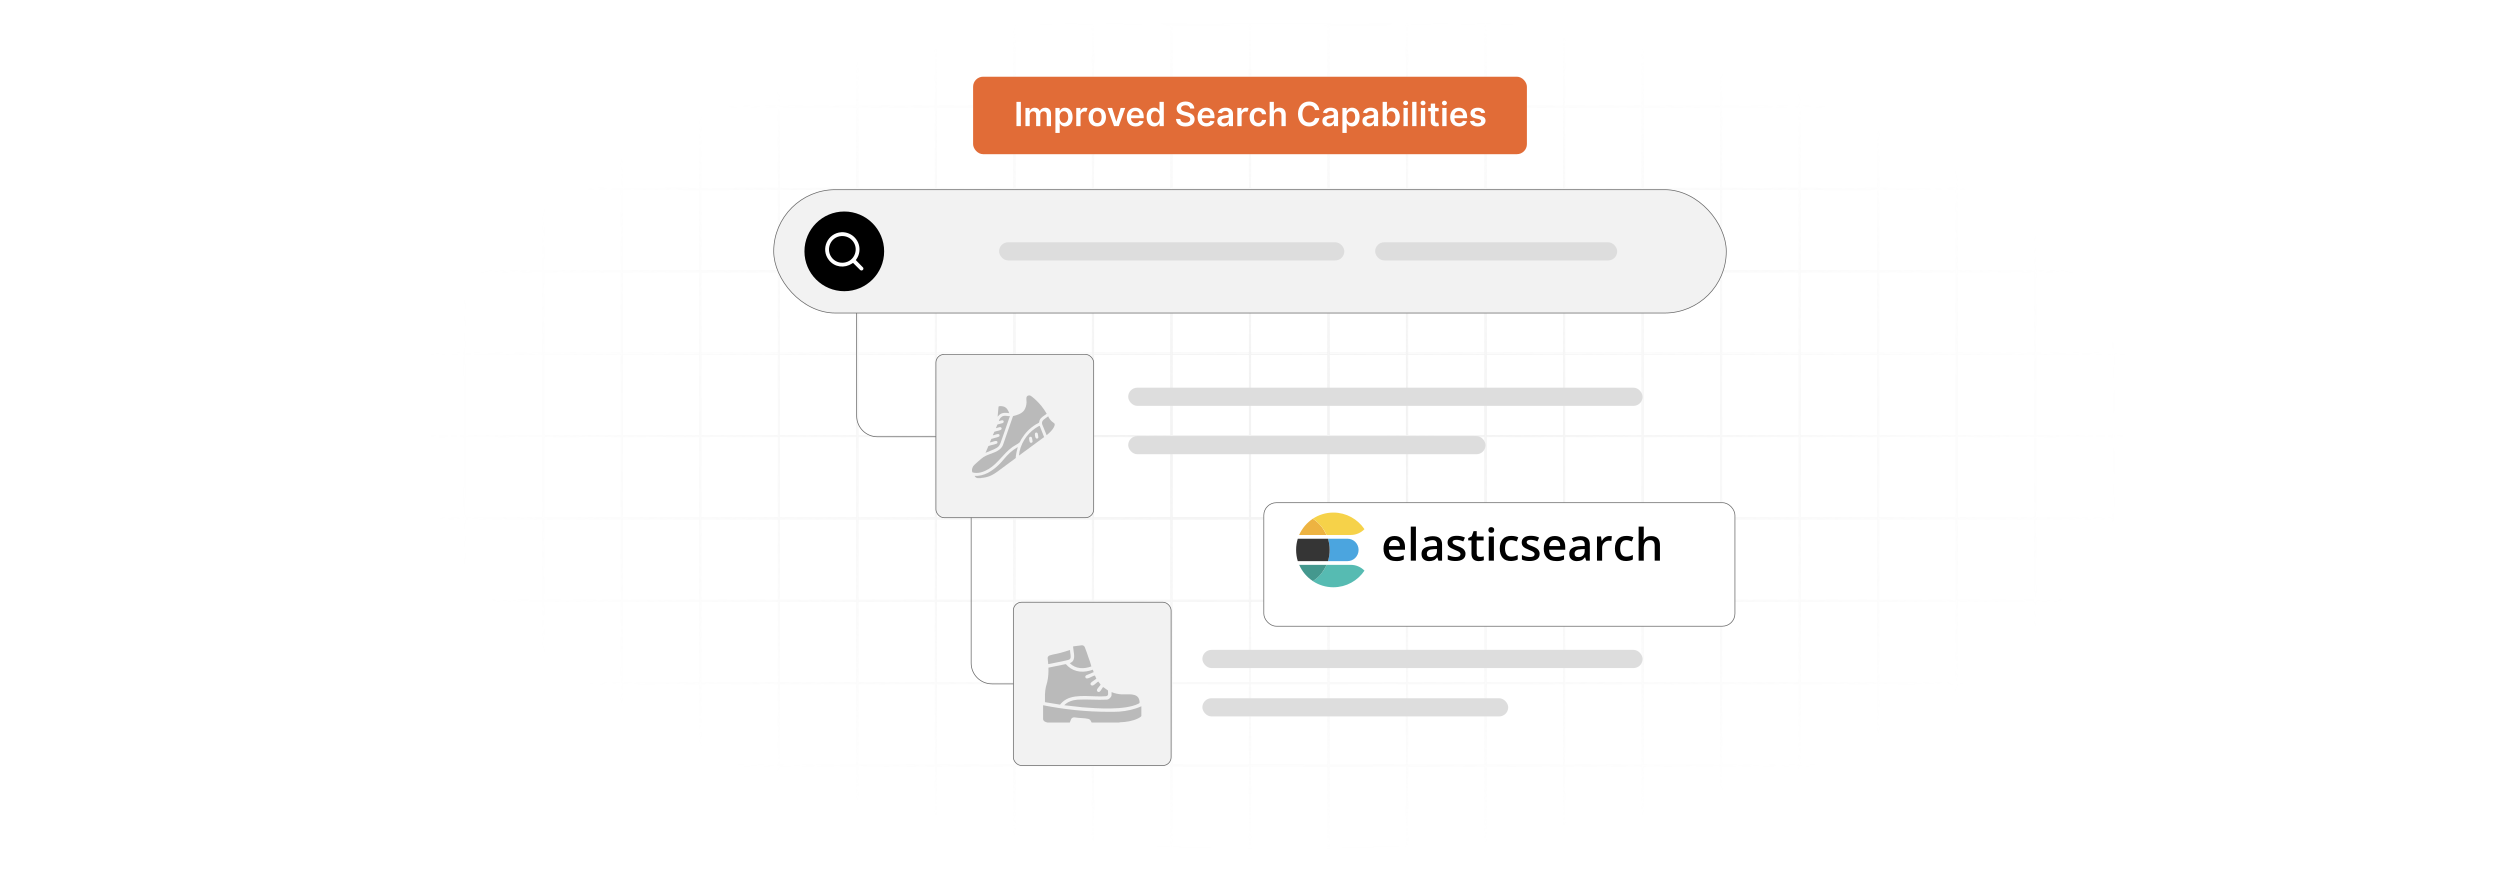 <?xml version="1.0" encoding="UTF-8"?>
<svg id="Layer_1" data-name="Layer 1" xmlns="http://www.w3.org/2000/svg" xmlns:xlink="http://www.w3.org/1999/xlink" viewBox="0 0 860 300">
  <defs>
    <filter id="luminosity-invert" x="39.647" y="-.272" width="782.115" height="300.272" color-interpolation-filters="sRGB" filterUnits="userSpaceOnUse">
      <feColorMatrix result="cm" values="-1 0 0 0 1 0 -1 0 0 1 0 0 -1 0 1 0 0 0 1 0"/>
    </filter>
    <radialGradient id="radial-gradient" cx="439.235" cy="148.479" fx="439.235" fy="148.479" r="298.487" gradientTransform="translate(0 74.962) scale(1 .495)" gradientUnits="userSpaceOnUse">
      <stop offset=".123" stop-color="#000" stop-opacity=".95"/>
      <stop offset="1" stop-color="#000" stop-opacity="0"/>
    </radialGradient>
    <mask id="mask" x="39.647" y="-.272" width="782.115" height="300.272" maskUnits="userSpaceOnUse">
      <g filter="url(#luminosity-invert)">
        <rect x="39.647" y="-.272" width="782.115" height="300.272" fill="url(#radial-gradient)"/>
      </g>
    </mask>
    <filter id="drop-shadow-1" x="404.36" y="142.8" width="222.72" height="103.2" filterUnits="userSpaceOnUse">
      <feOffset dx="5" dy="5"/>
      <feGaussianBlur result="blur" stdDeviation="10"/>
      <feFlood flood-color="#000" flood-opacity=".05"/>
      <feComposite in2="blur" operator="in"/>
      <feComposite in="SourceGraphic"/>
    </filter>
  </defs>
  <rect y="0" width="860" height="300" fill="#fff"/>
  <g mask="url(#mask)">
    <g opacity=".4">
      <path d="M808.41,291.922H51.59V8.078h756.819v283.845ZM52.09,291.422h755.819V8.578H52.09v282.845Z" fill="#e6e6e6" stroke="#d6d6d6" stroke-miterlimit="10" stroke-width=".25"/>
      <rect x="51.84" y="36.413" width="756.319" height=".5" fill="#e6e6e6" stroke="#d6d6d6" stroke-miterlimit="10" stroke-width=".25"/>
      <rect x="51.84" y="64.747" width="756.319" height=".5" fill="#e6e6e6" stroke="#d6d6d6" stroke-miterlimit="10" stroke-width=".25"/>
      <rect x="51.84" y="93.082" width="756.319" height=".5" fill="#e6e6e6" stroke="#d6d6d6" stroke-miterlimit="10" stroke-width=".25"/>
      <rect x="51.84" y="121.415" width="756.319" height=".5" fill="none" stroke="#d6d6d6" stroke-miterlimit="10" stroke-width=".25"/>
      <rect x="51.84" y="149.75" width="756.319" height=".5" fill="#e6e6e6" stroke="#d6d6d6" stroke-miterlimit="10" stroke-width=".25"/>
      <rect x="51.84" y="178.084" width="756.319" height=".5" fill="#e6e6e6" stroke="#d6d6d6" stroke-miterlimit="10" stroke-width=".25"/>
      <rect x="51.84" y="206.418" width="756.319" height=".5" fill="#e6e6e6" stroke="#d6d6d6" stroke-miterlimit="10" stroke-width=".25"/>
      <rect x="51.84" y="234.753" width="756.319" height=".5" fill="#e6e6e6" stroke="#d6d6d6" stroke-miterlimit="10" stroke-width=".25"/>
      <rect x="51.84" y="263.087" width="756.319" height=".5" fill="#e6e6e6" stroke="#d6d6d6" stroke-miterlimit="10" stroke-width=".25"/>
      <rect x="780.898" y="8.328" width=".5" height="283.345" fill="#e6e6e6" stroke="#d6d6d6" stroke-miterlimit="10" stroke-width=".25"/>
      <rect x="753.887" y="8.328" width=".5" height="283.345" fill="#e6e6e6" stroke="#d6d6d6" stroke-miterlimit="10" stroke-width=".25"/>
      <rect x="726.875" y="8.328" width=".5" height="283.345" fill="#e6e6e6" stroke="#d6d6d6" stroke-miterlimit="10" stroke-width=".25"/>
      <rect x="699.864" y="8.328" width=".5" height="283.345" fill="#e6e6e6" stroke="#d6d6d6" stroke-miterlimit="10" stroke-width=".25"/>
      <rect x="672.852" y="8.328" width=".5" height="283.345" fill="#e6e6e6" stroke="#d6d6d6" stroke-miterlimit="10" stroke-width=".25"/>
      <rect x="645.841" y="8.328" width=".5" height="283.345" fill="#e6e6e6" stroke="#d6d6d6" stroke-miterlimit="10" stroke-width=".25"/>
      <rect x="618.83" y="8.328" width=".5" height="283.345" fill="#e6e6e6" stroke="#d6d6d6" stroke-miterlimit="10" stroke-width=".25"/>
      <rect x="591.818" y="8.328" width=".5" height="283.345" fill="#e6e6e6" stroke="#d6d6d6" stroke-miterlimit="10" stroke-width=".25"/>
      <rect x="564.807" y="8.328" width=".5" height="283.345" fill="#e6e6e6" stroke="#d6d6d6" stroke-miterlimit="10" stroke-width=".25"/>
      <rect x="537.795" y="8.328" width=".5" height="283.345" fill="#e6e6e6" stroke="#d6d6d6" stroke-miterlimit="10" stroke-width=".25"/>
      <rect x="510.784" y="8.328" width=".5" height="283.345" fill="#e6e6e6" stroke="#d6d6d6" stroke-miterlimit="10" stroke-width=".25"/>
      <rect x="483.772" y="8.328" width=".5" height="283.345" fill="#e6e6e6" stroke="#d6d6d6" stroke-miterlimit="10" stroke-width=".25"/>
      <rect x="456.761" y="8.328" width=".5" height="283.345" fill="#e6e6e6" stroke="#d6d6d6" stroke-miterlimit="10" stroke-width=".25"/>
      <rect x="429.75" y="8.328" width=".5" height="283.345" fill="#e6e6e6" stroke="#d6d6d6" stroke-miterlimit="10" stroke-width=".25"/>
      <rect x="402.738" y="8.328" width=".5" height="283.345" fill="#e6e6e6" stroke="#d6d6d6" stroke-miterlimit="10" stroke-width=".25"/>
      <rect x="375.727" y="8.328" width=".5" height="283.345" fill="#e6e6e6" stroke="#d6d6d6" stroke-miterlimit="10" stroke-width=".25"/>
      <rect x="348.716" y="8.328" width=".5" height="283.345" fill="#e6e6e6" stroke="#d6d6d6" stroke-miterlimit="10" stroke-width=".25"/>
      <rect x="321.704" y="8.328" width=".5" height="283.345" fill="#e6e6e6" stroke="#d6d6d6" stroke-miterlimit="10" stroke-width=".25"/>
      <rect x="294.693" y="8.328" width=".5" height="283.345" fill="#e6e6e6" stroke="#d6d6d6" stroke-miterlimit="10" stroke-width=".25"/>
      <rect x="267.682" y="8.328" width=".5" height="283.345" fill="#e6e6e6" stroke="#d6d6d6" stroke-miterlimit="10" stroke-width=".25"/>
      <rect x="240.67" y="8.328" width=".5" height="283.345" fill="#e6e6e6" stroke="#d6d6d6" stroke-miterlimit="10" stroke-width=".25"/>
      <rect x="213.659" y="8.328" width=".5" height="283.345" fill="#e6e6e6" stroke="#d6d6d6" stroke-miterlimit="10" stroke-width=".25"/>
      <rect x="186.648" y="8.328" width=".5" height="283.345" fill="#e6e6e6" stroke="#d6d6d6" stroke-miterlimit="10" stroke-width=".25"/>
      <rect x="159.636" y="8.328" width=".5" height="283.345" fill="#e6e6e6" stroke="#d6d6d6" stroke-miterlimit="10" stroke-width=".25"/>
      <rect x="132.625" y="8.328" width=".5" height="283.345" fill="#e6e6e6" stroke="#d6d6d6" stroke-miterlimit="10" stroke-width=".25"/>
      <rect x="105.613" y="8.328" width=".5" height="283.345" fill="#e6e6e6" stroke="#d6d6d6" stroke-miterlimit="10" stroke-width=".25"/>
      <rect x="78.602" y="8.328" width=".5" height="283.345" fill="#e6e6e6" stroke="#d6d6d6" stroke-miterlimit="10" stroke-width=".25"/>
    </g>
  </g>
  <path d="M348.716,150.25h-46.871c-3.95,0-7.151-3.202-7.151-7.151v-52.608c0-3.95,3.202-7.151,7.151-7.151" fill="none" stroke="#666" stroke-miterlimit="10" stroke-width=".25"/>
  <path d="M388.102,235.253h-46.871c-3.95,0-7.151-3.202-7.151-7.151v-52.608c0-3.95,3.202-7.151,7.151-7.151" fill="none" stroke="#666" stroke-miterlimit="10" stroke-width=".25"/>
  <rect x="266.154" y="65.247" width="327.691" height="42.439" rx="21.22" ry="21.22" fill="#f2f2f2" stroke="#666" stroke-miterlimit="10" stroke-width=".25"/>
  <rect x="343.684" y="83.34" width="118.766" height="6.253" rx="3.127" ry="3.127" fill="#ddd"/>
  <g>
    <rect x="388.102" y="133.364" width="176.955" height="6.253" rx="3.127" ry="3.127" fill="#ddd"/>
    <rect x="388.102" y="150" width="122.932" height="6.253" rx="3.127" ry="3.127" fill="#ddd"/>
  </g>
  <g>
    <rect x="413.617" y="223.559" width="151.44" height="6.253" rx="3.127" ry="3.127" fill="#ddd"/>
    <rect x="413.617" y="240.195" width="105.207" height="6.253" rx="3.127" ry="3.127" fill="#ddd"/>
  </g>
  <rect x="473.053" y="83.34" width="83.26" height="6.253" rx="3.127" ry="3.127" fill="#ddd"/>
  <circle cx="290.437" cy="86.466" r="13.707"/>
  <rect x="321.954" y="121.915" width="54.273" height="56.169" rx="2.835" ry="2.835" fill="#f2f2f2" stroke="#666" stroke-miterlimit="10" stroke-width=".25"/>
  <rect x="348.591" y="207.169" width="54.273" height="56.169" rx="2.835" ry="2.835" fill="#f2f2f2" stroke="#666" stroke-miterlimit="10" stroke-width=".25"/>
  <g>
    <rect x="334.744" y="26.387" width="190.512" height="26.652" rx="3.455" ry="3.455" fill="#e16c37"/>
    <g>
      <path d="M351.172,43.386h-1.512v-8.344h1.512v8.344Z" fill="#fff"/>
      <path d="M352.752,37.128h1.41v1.063h.073c.261-.713.888-1.145,1.728-1.145.843,0,1.45.435,1.69,1.145h.065c.277-.696.97-1.145,1.878-1.145,1.149,0,1.956.741,1.956,2.139v4.2h-1.478v-3.972c0-.774-.473-1.125-1.067-1.125-.713,0-1.133.489-1.133,1.194v3.902h-1.446v-4.033c0-.644-.428-1.063-1.051-1.063-.635,0-1.149.521-1.149,1.292v3.805h-1.475v-6.258Z" fill="#fff"/>
      <path d="M363.062,37.128h1.45v1.035h.086c.224-.452.684-1.116,1.788-1.116,1.446,0,2.583,1.133,2.583,3.219,0,2.062-1.104,3.231-2.579,3.231-1.076,0-1.56-.64-1.792-1.096h-.061v3.332h-1.475v-8.604ZM365.978,42.286c.974,0,1.487-.856,1.487-2.029,0-1.165-.505-2-1.487-2-.949,0-1.471.786-1.471,2s.53,2.029,1.471,2.029Z" fill="#fff"/>
      <path d="M370.235,37.128h1.43v1.043h.065c.228-.725.823-1.133,1.544-1.133.338,0,.62.09.839.229l-.456,1.223c-.159-.073-.342-.131-.583-.131-.77,0-1.365.559-1.365,1.349v3.679h-1.475v-6.258Z" fill="#fff"/>
      <path d="M374.456,40.281c0-1.94,1.165-3.234,2.998-3.234s2.998,1.295,2.998,3.234c0,1.935-1.165,3.227-2.998,3.227s-2.998-1.291-2.998-3.227ZM378.957,40.277c0-1.145-.497-2.062-1.495-2.062-1.015,0-1.512.917-1.512,2.062s.497,2.05,1.512,2.05c.998,0,1.495-.905,1.495-2.05Z" fill="#fff"/>
      <path d="M384.852,43.386h-1.63l-2.228-6.258h1.573l1.438,4.648h.065l1.442-4.648h1.569l-2.228,6.258Z" fill="#fff"/>
      <path d="M387.62,40.294c0-1.932,1.169-3.247,2.962-3.247,1.54,0,2.86.966,2.86,3.161v.452h-4.359c.012,1.071.644,1.699,1.597,1.699.636,0,1.125-.277,1.324-.807l1.377.154c-.261,1.088-1.263,1.801-2.721,1.801-1.886,0-3.04-1.25-3.04-3.214ZM392.028,39.666c-.008-.852-.579-1.471-1.426-1.471-.88,0-1.471.673-1.516,1.471h2.941Z" fill="#fff"/>
      <path d="M394.438,40.266c0-2.086,1.137-3.219,2.583-3.219,1.104,0,1.565.664,1.789,1.116h.061v-3.121h1.479v8.344h-1.45v-.985h-.09c-.232.456-.717,1.096-1.792,1.096-1.475,0-2.579-1.169-2.579-3.231ZM398.899,40.257c0-1.214-.521-2-1.471-2-.982,0-1.487.835-1.487,2,0,1.174.513,2.029,1.487,2.029.941,0,1.471-.815,1.471-2.029Z" fill="#fff"/>
      <path d="M407.811,36.207c-.945,0-1.507.461-1.511,1.088-.008.697.733.986,1.417,1.149l.782.195c1.255.298,2.449.957,2.453,2.403-.004,1.471-1.165,2.47-3.166,2.47-1.943,0-3.178-.934-3.239-2.592h1.487c.061.876.794,1.3,1.74,1.3.986,0,1.662-.477,1.667-1.19-.004-.647-.599-.929-1.5-1.157l-.949-.244c-1.373-.354-2.224-1.043-2.224-2.241-.004-1.475,1.312-2.461,3.063-2.461,1.776,0,2.978.999,3.007,2.408h-1.455c-.077-.709-.672-1.129-1.573-1.129Z" fill="#fff"/>
      <path d="M411.97,40.294c0-1.932,1.169-3.247,2.962-3.247,1.54,0,2.86.966,2.86,3.161v.452h-4.359c.012,1.071.644,1.699,1.597,1.699.636,0,1.125-.277,1.324-.807l1.377.154c-.261,1.088-1.263,1.801-2.721,1.801-1.886,0-3.04-1.25-3.04-3.214ZM416.378,39.666c-.008-.852-.579-1.471-1.426-1.471-.88,0-1.471.673-1.516,1.471h2.941Z" fill="#fff"/>
      <path d="M418.752,41.63c0-1.409,1.161-1.772,2.376-1.902,1.104-.118,1.548-.139,1.548-.562v-.024c0-.615-.374-.966-1.059-.966-.721,0-1.137.367-1.283.795l-1.377-.195c.326-1.141,1.336-1.728,2.652-1.728,1.194,0,2.542.497,2.542,2.151v4.188h-1.418v-.859h-.049c-.269.525-.856.986-1.837.986-1.194,0-2.094-.652-2.094-1.883ZM422.679,41.142v-.738c-.192.155-.966.253-1.353.306-.66.094-1.153.33-1.153.896,0,.542.44.823,1.055.823.888,0,1.451-.591,1.451-1.287Z" fill="#fff"/>
      <path d="M425.643,37.128h1.43v1.043h.065c.228-.725.823-1.133,1.544-1.133.338,0,.62.09.839.229l-.456,1.223c-.159-.073-.342-.131-.583-.131-.77,0-1.365.559-1.365,1.349v3.679h-1.475v-6.258Z" fill="#fff"/>
      <path d="M429.864,40.281c0-1.91,1.157-3.234,2.99-3.234,1.528,0,2.587.892,2.689,2.249h-1.41c-.114-.604-.55-1.06-1.259-1.06-.908,0-1.516.758-1.516,2.021,0,1.279.595,2.05,1.516,2.05.647,0,1.133-.388,1.259-1.06h1.41c-.106,1.328-1.108,2.261-2.681,2.261-1.871,0-2.999-1.332-2.999-3.227Z" fill="#fff"/>
      <path d="M438.238,43.386h-1.475v-8.344h1.442v3.149h.073c.289-.709.9-1.145,1.861-1.145,1.3,0,2.155.843,2.155,2.354v3.984h-1.475v-3.756c0-.844-.456-1.337-1.23-1.337-.79,0-1.353.521-1.353,1.427v3.666Z" fill="#fff"/>
      <path d="M452.337,37.857c-.176-.998-.97-1.572-1.984-1.572-1.365,0-2.326,1.047-2.326,2.929,0,1.915.97,2.93,2.322,2.93.998,0,1.797-.55,1.988-1.528l1.523.009c-.232,1.593-1.548,2.876-3.532,2.876-2.2,0-3.821-1.593-3.821-4.286,0-2.697,1.642-4.286,3.821-4.286,1.85,0,3.275,1.076,3.532,2.93h-1.523Z" fill="#fff"/>
      <path d="M454.899,41.63c0-1.409,1.161-1.772,2.375-1.902,1.103-.118,1.548-.139,1.548-.562v-.024c0-.615-.375-.966-1.06-.966-.721,0-1.137.367-1.283.795l-1.377-.195c.326-1.141,1.337-1.728,2.652-1.728,1.193,0,2.542.497,2.542,2.151v4.188h-1.417v-.859h-.05c-.269.525-.856.986-1.837.986-1.193,0-2.094-.652-2.094-1.883ZM458.826,41.142v-.738c-.191.155-.965.253-1.353.306-.66.094-1.152.33-1.152.896,0,.542.44.823,1.055.823.889,0,1.45-.591,1.45-1.287Z" fill="#fff"/>
      <path d="M461.791,37.128h1.45v1.035h.086c.224-.452.685-1.116,1.788-1.116,1.446,0,2.583,1.133,2.583,3.219,0,2.062-1.103,3.231-2.579,3.231-1.075,0-1.56-.64-1.792-1.096h-.061v3.332h-1.475v-8.604ZM464.708,42.286c.974,0,1.487-.856,1.487-2.029,0-1.165-.506-2-1.487-2-.949,0-1.471.786-1.471,2s.529,2.029,1.471,2.029Z" fill="#fff"/>
      <path d="M468.671,41.63c0-1.409,1.161-1.772,2.375-1.902,1.103-.118,1.548-.139,1.548-.562v-.024c0-.615-.375-.966-1.06-.966-.721,0-1.137.367-1.283.795l-1.377-.195c.326-1.141,1.337-1.728,2.652-1.728,1.193,0,2.542.497,2.542,2.151v4.188h-1.417v-.859h-.05c-.269.525-.856.986-1.837.986-1.193,0-2.094-.652-2.094-1.883ZM472.598,41.142v-.738c-.191.155-.965.253-1.353.306-.66.094-1.152.33-1.152.896,0,.542.44.823,1.055.823.889,0,1.45-.591,1.45-1.287Z" fill="#fff"/>
      <path d="M475.628,35.042h1.475v3.121h.061c.224-.452.684-1.116,1.788-1.116,1.446,0,2.583,1.133,2.583,3.219,0,2.062-1.105,3.231-2.579,3.231-1.075,0-1.56-.64-1.792-1.096h-.086v.985h-1.45v-8.344ZM478.545,42.286c.974,0,1.487-.856,1.487-2.029,0-1.165-.506-2-1.487-2-.949,0-1.471.786-1.471,2s.529,2.029,1.471,2.029Z" fill="#fff"/>
      <path d="M482.687,35.441c0-.444.383-.803.856-.803.469,0,.852.358.852.803,0,.44-.383.799-.852.799-.473,0-.856-.358-.856-.799ZM482.801,37.128h1.475v6.258h-1.475v-6.258Z" fill="#fff"/>
      <path d="M487.269,43.386h-1.475v-8.344h1.475v8.344Z" fill="#fff"/>
      <path d="M488.674,35.441c0-.444.383-.803.856-.803.469,0,.852.358.852.803,0,.44-.383.799-.852.799-.473,0-.856-.358-.856-.799ZM488.788,37.128h1.475v6.258h-1.475v-6.258Z" fill="#fff"/>
      <path d="M494.906,38.269h-1.234v3.235c0,.595.297.725.668.725.184,0,.351-.036.432-.057l.249,1.153c-.159.053-.448.134-.868.146-1.108.032-1.964-.546-1.955-1.724v-3.479h-.889v-1.141h.889v-1.499h1.475v1.499h1.234v1.141Z" fill="#fff"/>
      <path d="M496.03,35.441c0-.444.383-.803.856-.803.469,0,.852.358.852.803,0,.44-.383.799-.852.799-.473,0-.856-.358-.856-.799ZM496.144,37.128h1.475v6.258h-1.475v-6.258Z" fill="#fff"/>
      <path d="M498.869,40.294c0-1.932,1.169-3.247,2.962-3.247,1.54,0,2.859.966,2.859,3.161v.452h-4.359c.013,1.071.644,1.699,1.598,1.699.636,0,1.124-.277,1.324-.807l1.377.154c-.261,1.088-1.264,1.801-2.722,1.801-1.887,0-3.039-1.25-3.039-3.214ZM503.277,39.666c-.009-.852-.579-1.471-1.427-1.471-.88,0-1.471.673-1.515,1.471h2.941Z" fill="#fff"/>
      <path d="M509.546,38.929c-.114-.411-.473-.782-1.153-.782-.615,0-1.083.294-1.079.717-.004.363.248.583.884.726l1.067.229c1.182.257,1.756.803,1.76,1.694-.004,1.185-1.107,1.996-2.672,1.996-1.536,0-2.502-.68-2.686-1.829l1.438-.139c.126.562.566.856,1.242.856.701,0,1.166-.321,1.166-.749,0-.354-.27-.587-.844-.713l-1.067-.225c-1.202-.248-1.765-.852-1.76-1.764-.005-1.157,1.022-1.898,2.529-1.898,1.467,0,2.314.676,2.519,1.735l-1.345.146Z" fill="#fff"/>
    </g>
  </g>
  <path d="M290.092,79.883c3.726.254,6.349,3.787,5.375,7.452-.207.78-.588,1.489-1.069,2.131l2.536,2.603c.344.703-.48,1.307-1.059.782l-2.421-2.412c-.065-.017-.227.144-.295.188-2.647,1.748-6.053,1.35-8.034-1.179-2.958-3.777-.424-9.276,4.319-9.565h.646ZM289.378,81.215c-3.508.259-5.392,4.32-3.385,7.212,2.115,3.049,6.875,2.422,8.099-1.083,1.112-3.184-1.364-6.376-4.714-6.129Z" fill="#fff"/>
  <rect x="429.75" y="167.927" width="162.068" height="42.492" rx="4.33" ry="4.33" fill="#fff" filter="url(#drop-shadow-1)" stroke="#666" stroke-miterlimit="10" stroke-width=".25"/>
  <g>
    <path d="M475.159,181.142h100.546v13.171h-100.546v-13.171Z" fill="none"/>
    <path d="M480.074,192.995c-1.285,0-2.313-.386-3.052-1.124s-1.092-1.799-1.092-3.116c0-1.349.353-2.441,1.028-3.212s1.606-1.156,2.795-1.156c1.092,0,1.96.321,2.602.996s.964,1.574.964,2.763v.964h-5.557c.032.803.257,1.413.642,1.863s.996.642,1.735.642c.482,0,.964-.032,1.381-.129s.867-.257,1.381-.45v1.446c-.418.193-.867.353-1.317.45s-.964.064-1.51.064ZM479.721,185.736c-.578,0-1.028.193-1.349.546s-.546.867-.61,1.574h3.791c0-.675-.161-1.221-.482-1.574s-.771-.546-1.349-.546h0ZM487.077,192.867h-1.767v-11.725h1.767v11.725ZM494.819,192.867l-.353-1.156h-.064c-.386.514-.803.867-1.221,1.028s-.932.289-1.574.289c-.803,0-1.446-.225-1.927-.675s-.675-1.06-.675-1.863c0-.867.321-1.51.964-1.927s1.606-.675,2.923-.707l1.446-.032v-.45c0-.546-.129-.932-.386-1.189s-.642-.386-1.156-.386c-.418,0-.835.064-1.221.193s-.771.289-1.124.45l-.578-1.253c.45-.225.932-.418,1.478-.546s1.028-.193,1.51-.193c1.06,0,1.863.225,2.409.707s.803,1.189.803,2.184v5.525h-1.253ZM492.185,191.646c.642,0,1.156-.193,1.542-.546s.578-.867.578-1.51v-.707l-1.06.032c-.835.032-1.446.161-1.831.418-.386.257-.578.642-.578,1.156,0,.386.096.675.321.867s.578.289,1.028.289ZM504.135,190.49c0,.803-.289,1.446-.899,1.863s-1.446.642-2.538.642c-1.124,0-1.992-.161-2.666-.514v-1.542c.964.45,1.895.675,2.731.675,1.092,0,1.638-.321,1.638-.996,0-.225-.064-.386-.193-.514s-.321-.289-.61-.45-.675-.321-1.156-.514c-.964-.386-1.606-.739-1.96-1.124s-.514-.867-.514-1.446c0-.707.289-1.253.867-1.67s1.349-.578,2.345-.578c.964,0,1.895.193,2.763.61l-.578,1.317c-.899-.386-1.638-.546-2.281-.546-.932,0-1.413.257-1.413.803,0,.257.129.482.353.675s.771.418,1.606.739c.675.257,1.189.514,1.51.739s.546.482.707.771c.225.321.289.642.289,1.06h0ZM509.146,191.582c.418,0,.867-.064,1.285-.193v1.317c-.193.096-.45.161-.771.225s-.642.096-.964.096c-1.67,0-2.506-.899-2.506-2.634v-4.497h-1.124v-.771l1.221-.642.61-1.767h1.092v1.863h2.377v1.349h-2.377v4.465c0,.418.096.739.321.932s.514.257.835.257ZM512.005,182.33c0-.321.096-.546.257-.739s.418-.257.739-.257.546.096.739.257.257.418.257.739c0,.289-.096.546-.257.707s-.418.257-.739.257-.578-.096-.739-.257-.257-.418-.257-.707ZM513.9,192.867h-1.767v-8.32h1.767v8.32ZM519.779,192.995c-1.253,0-2.216-.353-2.859-1.092s-.996-1.799-.996-3.18c0-1.413.353-2.474,1.028-3.244s1.67-1.124,2.955-1.124c.867,0,1.67.161,2.377.482l-.546,1.413c-.739-.289-1.349-.45-1.863-.45-1.446,0-2.152.964-2.152,2.859,0,.932.193,1.638.546,2.12s.899.707,1.574.707c.803,0,1.542-.193,2.249-.578v1.542c-.321.193-.642.321-1.028.386s-.771.161-1.285.161ZM529.641,190.49c0,.803-.289,1.446-.899,1.863s-1.446.642-2.538.642c-1.124,0-1.992-.161-2.666-.514v-1.542c.964.45,1.895.675,2.731.675,1.092,0,1.638-.321,1.638-.996,0-.225-.064-.386-.193-.514s-.321-.289-.61-.45-.675-.321-1.156-.514c-.964-.386-1.606-.739-1.96-1.124s-.514-.867-.514-1.446c0-.707.289-1.253.867-1.67s1.349-.578,2.345-.578c.964,0,1.895.193,2.763.61l-.578,1.317c-.899-.386-1.638-.546-2.281-.546-.932,0-1.413.257-1.413.803,0,.257.129.482.353.675s.771.418,1.606.739c.675.257,1.189.514,1.51.739s.546.482.707.771c.225.321.289.642.289,1.06h0ZM535.198,192.995c-1.285,0-2.313-.386-3.052-1.124s-1.092-1.799-1.092-3.116c0-1.349.353-2.441,1.028-3.212s1.606-1.156,2.795-1.156c1.092,0,1.96.321,2.602.996s.964,1.574.964,2.763v.964h-5.557c.032.803.257,1.413.642,1.863s.996.642,1.735.642c.482,0,.964-.032,1.381-.129s.867-.257,1.381-.45v1.446c-.418.193-.867.353-1.317.45s-.932.064-1.51.064ZM534.877,185.736c-.578,0-1.028.193-1.349.546s-.546.867-.61,1.574h3.791c0-.675-.161-1.221-.482-1.574s-.803-.546-1.349-.546h0ZM545.638,192.867l-.353-1.156h-.064c-.386.514-.803.867-1.221,1.028s-.932.289-1.574.289c-.803,0-1.446-.225-1.927-.675s-.675-1.06-.675-1.863c0-.867.321-1.51.964-1.927s1.606-.675,2.923-.707l1.446-.032v-.45c0-.546-.129-.932-.386-1.189s-.642-.386-1.156-.386c-.418,0-.835.064-1.221.193s-.771.289-1.124.45l-.578-1.253c.45-.225.932-.418,1.478-.546s1.028-.193,1.51-.193c1.06,0,1.863.225,2.409.707s.803,1.189.803,2.184v5.525h-1.253ZM543.004,191.646c.642,0,1.156-.193,1.542-.546s.578-.867.578-1.51v-.707l-1.06.032c-.835.032-1.446.161-1.831.418-.386.257-.578.642-.578,1.156,0,.386.096.675.321.867s.61.289,1.028.289ZM553.605,184.386c.353,0,.642.032.867.064l-.161,1.638c-.257-.064-.514-.096-.771-.096-.707,0-1.285.225-1.735.707s-.675,1.06-.675,1.799v4.369h-1.767v-8.32h1.381l.225,1.478h.096c.289-.482.642-.899,1.092-1.189s.932-.45,1.446-.45h0ZM559.387,192.995c-1.253,0-2.216-.353-2.859-1.092s-.996-1.799-.996-3.18c0-1.413.353-2.474,1.028-3.244s1.67-1.124,2.955-1.124c.867,0,1.67.161,2.377.482l-.546,1.413c-.739-.289-1.349-.45-1.863-.45-1.446,0-2.152.964-2.152,2.859,0,.932.193,1.638.546,2.12s.899.707,1.574.707c.803,0,1.542-.193,2.249-.578v1.542c-.321.193-.642.321-1.028.386s-.771.161-1.285.161ZM570.984,192.867h-1.767v-5.14c0-.642-.129-1.124-.386-1.446s-.675-.482-1.221-.482c-.739,0-1.285.225-1.638.675s-.514,1.189-.514,2.216v4.176h-1.767v-11.725h1.767v2.987c0,.482-.032.996-.096,1.542h.129c.257-.386.578-.707.996-.932s.932-.321,1.51-.321c2.024,0,3.02,1.028,3.02,3.052v5.397h-.032Z"/>
    <path d="M463.531,185.318h-6.714c.032.161.096.321.129.45.225.771.353,1.574.418,2.409.032.321.032.675.032.996s0,.675-.032.996c-.064.835-.193,1.638-.418,2.409-.032.161-.096.321-.129.45h6.714c2.12,0,3.823-1.735,3.823-3.855s-1.702-3.855-3.823-3.855Z" fill="#4ba5df"/>
    <path d="M457.363,190.168c.032-.321.032-.675.032-.996s0-.675-.032-.996c-.064-.835-.193-1.638-.418-2.409-.032-.161-.096-.321-.129-.45h-10.376c-.386,1.221-.578,2.506-.578,3.855s.193,2.634.578,3.855h10.376c.032-.161.096-.321.129-.45.225-.771.353-1.574.418-2.409Z" fill="#353535"/>
    <path d="M464.687,194.312h-8.352c-.257.578-.546,1.124-.867,1.638-.482.803-1.06,1.51-1.702,2.184-.225.225-.45.418-.675.642-.45.418-.964.771-1.478,1.124,2.024,1.349,4.465,2.12,7.067,2.12,4.465,0,8.384-2.281,10.697-5.718-1.189-1.221-2.859-1.992-4.69-1.992h0Z" fill="#56bbb2"/>
    <path d="M455.468,195.951c.321-.514.61-1.06.867-1.638h-9.412c.996,2.281,2.634,4.24,4.722,5.59.514-.353.996-.707,1.478-1.124.225-.193.45-.418.675-.642.61-.642,1.189-1.381,1.67-2.184h0Z" fill="#44988e"/>
    <path d="M453.765,180.21c-.225-.225-.45-.418-.675-.642-.45-.418-.964-.771-1.478-1.124-2.056,1.349-3.694,3.309-4.722,5.59h9.412c-.257-.578-.546-1.124-.867-1.638-.45-.803-1.028-1.542-1.67-2.184Z" fill="#edb341"/>
    <path d="M458.68,176.323c-2.602,0-5.043.771-7.067,2.12.514.353.996.707,1.478,1.124.225.193.45.418.675.642.642.675,1.221,1.381,1.702,2.184.321.514.61,1.06.867,1.638h8.352c1.831,0,3.502-.771,4.69-1.992-2.313-3.437-6.232-5.718-10.697-5.718Z" fill="#f6d249"/>
  </g>
  <g>
    <path d="M334.369,161.435c.036-.283.266-.847.427-1.092.319-.487,2.942-2.734,3.508-3.103,2.199-1.431,5.928-1.55,6.831-4.486l3.346-9.624c1.365-.294,3.047-.832,3.865-2.045.502-.743.745-1.777.788-2.667.027-.566-.207-1.516.067-1.958.254-.409.798-.547,1.24-.367.353.143,1.287.958,1.609,1.25,1.556,1.407,2.962,3.118,3.991,4.947l-.061.115c-.814.657-1.958,1.151-2.351,2.177-.078.203-.153.735-.205.808-.07.099-.855.461-1.036.573-2.167,1.34-3.704,2.925-5.033,5.093-.18.294-.461.989-.664,1.182-.445.426-1.788,1.085-2.404,1.527-3.149,2.256-4.9,5.59-8.243,7.6-1.623.976-3.656,1.695-5.543,1.13-.007-.137-.12-.358-.133-.463-.018-.143-.018-.453,0-.596Z" fill="#bababa"/>
    <path d="M336.275,164.472c-.466-.056-.817-.352-1.012-.774,3.151.221,5.994-1.626,8.191-3.692,1.442-1.356,2.518-3.003,4.018-4.321.801-.704,1.683-1.319,2.591-1.876.072.021.018.13.004.182-.269,1.022-.5,1.881-.628,2.946-.028.236.078.525-.124.709-2.109,1.489-4.122,3.121-6.23,4.61-1.853,1.309-3.213,1.971-5.523,2.159l-.095.055c-.379-.033-.822.044-1.191,0Z" fill="#bababa"/>
    <path d="M357.657,146.485l1.524,3.871-8.67,6.373c.332-3.785,2.569-7.353,5.699-9.459.176-.119,1.357-.865,1.448-.785ZM356.331,148.82c-.538.12-.292,1.085-.194,1.478.203.81.976.716,1.044.141.02-.168-.136-1.038-.195-1.228-.106-.342-.288-.474-.655-.392ZM354.428,150.248c-.659.078-.371,1.218-.246,1.649.195.67.998.515,1.032-.025.009-.148-.144-.931-.192-1.112-.085-.317-.207-.557-.593-.512Z" fill="#bababa"/>
    <path d="M347.413,143.15l-3.215,9.203c-.47,1.19-.854,1.519-1.986,2.064-1.038.5-2.14.899-3.197,1.359l.982-2.323c.856-.352,1.929-.463,2.769-.806.26-.106.382-.222.362-.532-.065-1.049-2.079.175-2.624.059l.538-1.189c.745-.28,1.62-.395,2.352-.686.28-.111.452-.157.451-.507-.001-1.089-1.787.018-2.328-.059l.537-1.19c.635-.293,1.604-.351,2.203-.656.4-.203.422-.709.022-.916-.359-.186-1.271.279-1.689.349l.476-1.22c.18-.177,1.528-.409,1.879-.563.342-.15.465-.625.15-.872-.328-.257-1.119.106-1.493.213.155-.837.864-1.675,1.723-1.82.7-.118,1.389.134,2.088.093Z" fill="#bababa"/>
    <path d="M360.041,149.701l-1.518-3.694c-.469-1.459,1.166-2.038,2.053-2.798.274.668.767,1.335,1.31,1.817.662.589,1.202.512.804,1.577-.444,1.188-1.672,2.329-2.649,3.098Z" fill="#bababa"/>
    <path d="M347.175,142.137c-1.205-.168-2.318-.281-3.33.512l-.66.68.304-3.418c.22-.384,1.398-.165,1.768-.054,1.053.315,1.575,1.316,1.918,2.281Z" fill="#bababa"/>
  </g>
  <g>
    <path d="M358.824,242.605c7.375,1.466,14.922,2.255,22.457,2.259,1.23.001,2.496.029,3.745-.068,2.603-.202,5.231-.761,7.603-1.837v3.287c0,.291-.803.723-1.058.851-1.871.948-4.259,1.316-6.338,1.372l-.171.074h-9.547c-.274-.555-.455-1.082-1.127-1.241-1.444-.344-3.29-.238-4.778-.53-1.207-.002-1.206.896-1.592,1.771h-7.709c-.693-.183-1.246-.303-1.485-1.06v-4.877Z" fill="#bababa"/>
    <path d="M375.935,230.379l.287.844-2.614,1.099-.272.366c.045,1.746,2.471-.291,3.313-.304l.486,1.059c-.037.157-1.711,1.142-1.907,1.488-.311.548.182,1.045.786.856.402-.126,1.298-1.066,1.732-1.309l.102-.002.765,1.024c.002.126-1.114,1.357-1.22,1.665-.221.64.375,1.1.909.767.296-.184.84-1.226,1.113-1.537h.155s1.569,1.12,1.569,1.12c-.012.789.379,1.882-.705,1.982-4.076.378-9.982-.917-13.594,1.045-.843.458-1.602,1.103-2.195,1.854l-5.18-.855c-.026-1.764-.067-3.437.301-5.17.132-.621.355-1.219.495-1.837.365-1.615.45-3.207.402-4.864l5.907-1.209c.201.009.571.534.774.715,2.49,2.216,5.554,2.286,8.591,1.202Z" fill="#bababa"/>
    <path d="M382.375,238.081c1.08.449,2.326.717,3.498.78,2.031.11,5.694-.704,6.102,2.242.09.648.122.753-.429,1.019-4.63,2.234-14.028,1.611-19.177,1.189l-6.26-.707c1.09-1.207,2.966-1.812,4.559-1.911,3.294-.203,6.784.173,10.098-.015.689-.022,1.609-.894,1.609-1.572v-1.025Z" fill="#bababa"/>
    <path d="M375.44,229.242c-2.531.954-5.413.923-7.42-1.091.384-.223.786-.41,1.059-.778.88-1.184.15-3.41.074-4.816-.004-.08-.014-.154.064-.206l3.01-.386c.604.086.786.305,1.008.83.42.994.787,2.198,1.15,3.233.371,1.06.792,2.132,1.055,3.213Z" fill="#bababa"/>
    <path d="M368.089,223.591c-.058.791.506,2.39.032,3.035-.246.335-.582.368-.95.464-2.129.561-4.418.88-6.571,1.372l-.219-2.15c.021-.423.382-.741.762-.864,1.128-.363,2.576-.558,3.779-.888,1.065-.292,2.117-.63,3.167-.969Z" fill="#bababa"/>
  </g>
</svg>